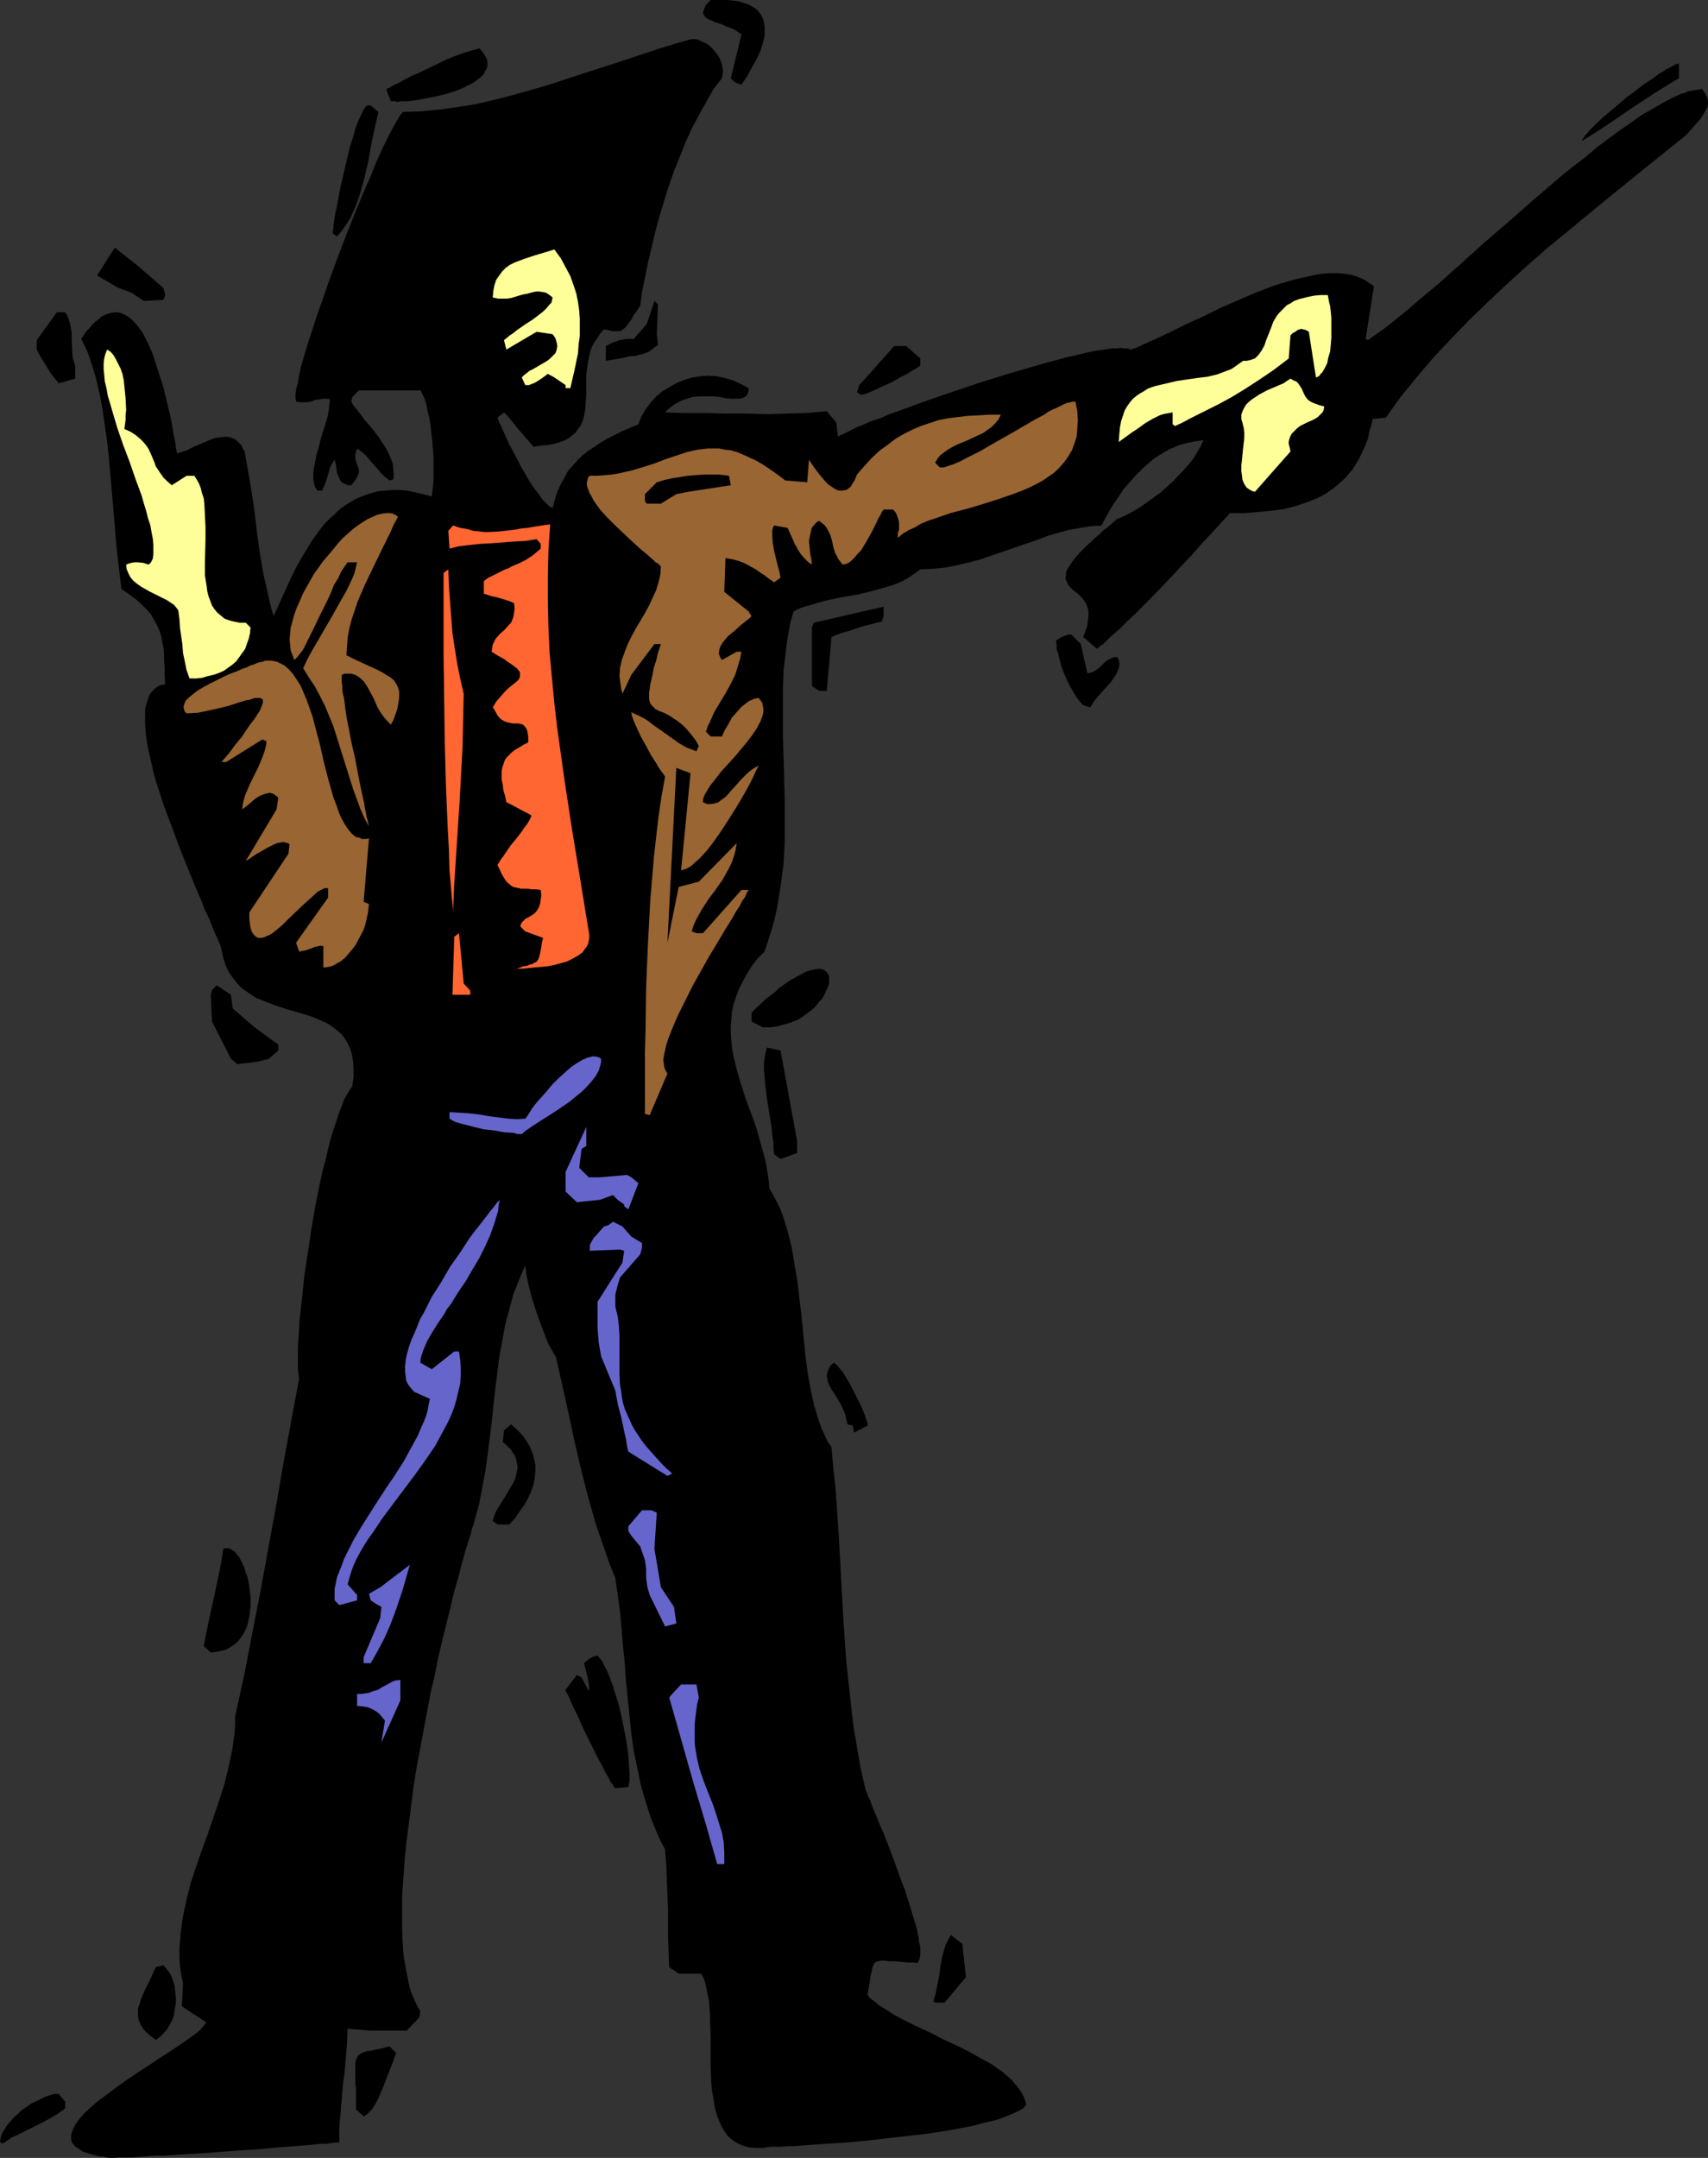 <?xml version="1.0" encoding="UTF-8" standalone="no"?>
<svg
   version="1.0"
   width="123.312mm"
   height="155.711mm"
   id="svg44"
   sodipodi:docname="Teacher - Male 07.wmf"
   xmlns:inkscape="http://www.inkscape.org/namespaces/inkscape"
   xmlns:sodipodi="http://sodipodi.sourceforge.net/DTD/sodipodi-0.dtd"
   xmlns="http://www.w3.org/2000/svg"
   xmlns:svg="http://www.w3.org/2000/svg">
  <rect width="100%" height="100%" fill="#333333" stroke="none"/>
  <sodipodi:namedview
     id="namedview44"
     pagecolor="#ffffff"
     bordercolor="#000000"
     borderopacity="0.25"
     inkscape:showpageshadow="2"
     inkscape:pageopacity="0.0"
     inkscape:pagecheckerboard="0"
     inkscape:deskcolor="#d1d1d1"
     inkscape:document-units="mm" />
  <defs
     id="defs1">
    <pattern
       id="WMFhbasepattern"
       patternUnits="userSpaceOnUse"
       width="6"
       height="6"
       x="0"
       y="0" />
  </defs>
  <path
     style="fill:#000000;fill-opacity:1;fill-rule:evenodd;stroke:none"
     d="m 29.735,588.515 -1.454,-0.323 -1.454,-0.162 -1.293,-0.323 -1.131,-0.323 -0.97,-0.323 -0.97,-0.323 -0.646,-0.485 -0.646,-0.485 -0.646,-0.323 -0.323,-0.485 -0.485,-0.485 -0.162,-0.485 -0.162,-0.646 v -0.485 -0.646 l 0.162,-0.485 0.485,-1.293 0.808,-1.454 0.97,-1.293 1.293,-1.454 1.616,-1.454 1.616,-1.454 1.939,-1.454 1.939,-1.454 4.202,-3.07 4.363,-2.909 2.262,-1.454 2.101,-1.454 2.101,-1.293 1.939,-1.293 1.939,-1.293 1.616,-1.131 1.616,-1.131 1.293,-0.97 1.131,-0.97 0.646,-0.808 0.323,-0.323 0.162,-0.323 0.162,-0.162 0.162,-0.323 -3.232,-2.101 -3.394,-2.262 0.323,-6.302 -0.485,-2.262 -0.323,-2.262 -0.162,-2.262 v -2.424 l 0.162,-2.262 0.162,-2.262 0.323,-2.262 0.323,-2.262 0.97,-4.525 1.131,-4.525 1.454,-4.363 1.616,-4.686 1.616,-4.363 3.07,-9.049 1.454,-4.525 1.131,-4.686 0.97,-4.525 0.323,-2.262 0.323,-2.262 0.162,-2.424 v -2.262 l 2.586,-11.796 2.262,-11.796 2.262,-11.635 2.101,-11.473 2.101,-11.473 1.939,-11.311 4.202,-22.623 -0.162,-1.293 -0.162,-1.454 v -1.778 -1.939 -2.262 l 0.162,-2.262 0.162,-2.585 0.162,-2.747 0.323,-2.747 0.323,-2.909 0.323,-3.232 0.323,-3.07 0.97,-6.302 0.97,-6.464 1.131,-6.625 1.293,-6.302 0.646,-2.909 0.808,-2.909 0.646,-2.909 0.646,-2.585 0.808,-2.585 0.808,-2.424 0.646,-2.101 0.808,-1.939 0.646,-1.778 0.808,-1.454 0.808,-1.293 0.646,-0.97 0.162,-1.293 0.162,-1.293 v -2.262 l -0.162,-2.101 -0.323,-1.778 -0.485,-1.616 -0.808,-1.616 -0.808,-1.293 -0.97,-1.131 -1.131,-0.97 -1.293,-0.97 -1.293,-0.808 -1.454,-0.646 -1.454,-0.646 -1.616,-0.646 -3.232,-0.97 -3.394,-0.97 -3.394,-1.131 -3.232,-1.293 -1.616,-0.646 -1.454,-0.97 -1.454,-0.97 -1.293,-0.97 -1.131,-1.293 -1.131,-1.454 -0.97,-1.454 -0.808,-1.778 -0.646,-1.939 -0.485,-2.262 -0.323,-1.293 -0.646,-1.454 -0.808,-1.778 -0.808,-1.939 -0.808,-2.101 -1.131,-2.262 -0.97,-2.585 -1.131,-2.585 -1.131,-2.747 -1.131,-2.747 -2.424,-5.979 -2.262,-6.14 -2.262,-5.979 -0.97,-3.07 -0.97,-2.909 -0.808,-2.909 -0.646,-2.909 -0.646,-2.747 -0.485,-2.585 -0.323,-2.585 -0.162,-2.262 v -2.101 -2.101 l 0.485,-1.616 0.485,-1.616 0.323,-0.646 0.485,-0.646 0.485,-0.485 0.485,-0.485 0.646,-0.485 0.485,-0.323 0.808,-0.162 0.808,-0.162 -0.162,-2.262 v -2.262 l -0.162,-1.939 v -1.778 l -0.162,-1.778 -0.323,-1.616 -0.323,-1.616 -0.485,-1.454 -0.646,-1.454 -0.808,-1.454 -0.808,-1.454 -1.131,-1.293 -1.454,-1.454 -1.454,-1.293 -1.939,-1.454 -2.101,-1.454 -0.485,-4.04 -0.485,-4.201 -0.485,-4.201 -0.323,-4.525 -0.808,-9.211 -0.808,-9.372 -0.485,-4.525 -0.646,-4.525 -0.646,-4.525 -0.808,-4.201 -0.97,-4.201 -1.131,-3.717 -0.646,-1.939 -0.646,-1.778 -0.808,-1.616 -0.808,-1.616 0.808,-1.131 0.646,-0.97 0.808,-0.808 0.646,-0.808 0.808,-0.808 0.646,-0.485 1.293,-1.131 1.454,-0.646 1.131,-0.323 1.293,-0.162 1.131,0.162 1.131,0.485 1.131,0.646 0.97,0.808 0.97,0.97 0.97,1.293 0.97,1.293 0.808,1.616 0.808,1.616 0.808,1.778 0.646,1.778 1.293,4.04 1.293,4.04 0.97,4.04 0.97,4.04 0.323,1.778 0.323,1.939 0.323,1.616 0.323,1.616 0.162,1.454 0.323,1.454 0.808,-0.162 0.808,-0.323 1.131,-0.323 1.131,-0.646 2.586,-1.131 2.747,-1.131 1.293,-0.485 1.454,-0.162 1.293,-0.162 1.131,0.162 1.293,0.485 0.485,0.323 0.485,0.485 0.485,0.485 0.485,0.485 0.323,0.808 0.485,0.808 0.97,5.494 0.97,5.656 0.808,5.494 0.646,5.656 0.808,5.656 0.97,5.656 1.293,5.656 0.646,2.909 0.808,2.747 3.232,-7.11 1.616,-3.555 1.778,-3.555 1.939,-3.232 1.939,-3.232 2.262,-3.07 1.131,-1.454 1.293,-1.293 1.293,-1.131 1.293,-1.293 1.293,-0.97 1.454,-0.97 1.616,-0.97 1.454,-0.646 1.616,-0.646 1.616,-0.485 1.778,-0.485 1.939,-0.162 1.778,-0.162 h 2.101 l 1.939,0.162 2.262,0.485 2.101,0.485 2.424,0.646 0.162,-1.293 0.162,-1.454 0.162,-1.778 v -1.778 -2.101 -2.101 l -0.323,-4.363 -0.485,-4.363 -0.323,-2.101 -0.485,-1.939 -0.323,-1.778 -0.485,-1.616 -0.646,-1.293 -0.485,-0.97 H 97.931 l -1.778,1.778 -0.323,1.293 0.808,1.293 0.97,1.131 1.939,2.585 2.101,2.424 1.939,2.585 1.778,2.747 0.646,1.293 0.646,1.454 0.485,1.293 0.162,1.454 0.162,1.454 -0.162,1.454 -0.97,0.323 -1.293,-0.97 -1.131,-1.131 -2.101,-2.424 -1.131,-1.293 -0.97,-1.131 -1.131,-0.97 -1.131,-0.808 -0.323,0.97 -0.162,0.646 v 0.808 0.485 l 0.323,0.97 0.323,0.97 0.323,0.808 v 0.485 0.485 l -0.323,0.808 -0.323,0.646 -0.646,0.97 -0.808,0.97 h -0.808 l -0.485,-0.162 -0.646,-0.323 -0.323,-0.162 -0.485,-0.323 -0.323,-0.485 -0.323,-0.808 -0.485,-1.131 -0.323,-2.424 -0.323,-1.131 -0.646,0.97 -0.485,0.808 -0.646,2.262 -0.646,2.101 -0.485,1.131 -0.485,1.131 h -1.293 l -0.646,-0.97 -0.323,-1.131 -0.162,-1.131 v -1.454 l 0.162,-1.454 0.323,-1.616 0.323,-1.778 0.485,-1.616 0.97,-3.717 1.131,-3.555 0.485,-1.616 0.323,-1.778 0.162,-1.616 0.162,-1.454 -0.485,-0.162 h -0.485 -0.97 l -0.97,0.162 -1.131,0.162 -1.293,0.485 -1.131,0.162 h -1.293 l -1.454,-0.162 v -0.323 l -0.162,-0.485 v -1.131 l 0.162,-1.454 0.485,-1.778 0.323,-1.939 0.485,-2.262 0.646,-2.262 0.808,-2.747 0.808,-2.585 0.97,-2.909 0.97,-3.07 1.131,-3.232 2.262,-6.464 2.424,-6.625 2.586,-6.787 2.586,-6.464 1.293,-3.07 1.293,-3.07 1.293,-2.909 1.131,-2.909 1.131,-2.585 1.131,-2.424 1.131,-2.262 0.97,-1.939 0.97,-1.778 0.808,-1.454 0.808,-1.293 0.323,-0.323 0.323,-0.485 4.848,-0.162 5.01,-0.485 4.848,-0.646 5.01,-0.808 5.01,-1.131 5.01,-1.293 5.171,-1.454 5.01,-1.454 9.858,-3.232 10.019,-3.232 4.848,-1.616 4.848,-1.616 4.686,-1.454 4.686,-1.293 h 0.97 l 0.808,0.162 0.97,0.485 0.808,0.323 0.808,0.485 0.808,0.646 0.646,0.646 0.646,0.808 0.646,0.808 0.485,0.808 0.323,0.808 0.323,0.97 0.162,0.97 0.162,0.808 -0.162,0.97 -0.162,0.97 -2.262,2.909 -1.939,3.393 -1.939,3.555 -1.939,3.555 -1.778,3.878 -1.616,4.04 -1.616,4.04 -1.454,4.201 -1.293,4.04 -1.293,4.363 -1.131,4.201 -0.97,4.201 -0.97,4.04 -0.808,4.04 -0.808,3.878 -0.485,3.717 -0.646,0.97 -0.646,0.97 -0.646,0.808 -0.323,0.808 -0.97,1.293 -0.808,1.131 -0.485,0.323 -0.485,0.323 -0.485,0.323 h -0.646 -0.808 -0.808 l -0.97,-0.323 -1.131,-0.162 -0.97,0.97 -0.808,1.293 -0.808,1.131 -0.646,1.131 -0.485,1.293 -0.323,1.293 -0.485,2.585 -0.323,2.585 v 5.171 l -0.162,2.424 -0.162,2.262 -0.485,2.262 -0.323,0.97 -0.485,0.97 -0.646,0.808 -0.646,0.97 -0.808,0.646 -0.97,0.808 -1.131,0.646 -1.293,0.485 -1.616,0.485 -1.616,0.323 -1.939,0.162 -2.101,0.323 -1.131,-1.293 -1.131,-1.293 -2.101,-2.424 -1.778,-2.262 -0.97,-1.131 -0.97,-0.97 -1.778,1.454 0.162,0.323 0.162,0.646 0.646,1.293 0.646,1.454 0.808,1.778 0.808,1.778 1.131,2.101 2.101,4.04 2.262,3.878 1.131,1.778 1.293,1.616 0.97,1.454 1.131,1.131 0.485,0.485 0.485,0.485 0.485,0.162 0.323,0.323 0.646,-2.424 0.646,-2.101 0.97,-2.101 0.97,-1.778 0.97,-1.778 1.293,-1.454 1.293,-1.454 1.454,-1.454 1.454,-1.131 1.778,-1.131 1.616,-1.131 1.939,-1.131 1.939,-0.97 1.939,-0.97 2.262,-0.97 2.262,-0.97 0.808,-2.101 1.131,-1.939 1.454,-1.939 1.454,-1.616 1.778,-1.454 1.939,-1.131 1.939,-1.131 2.101,-0.808 2.101,-0.646 2.262,-0.323 2.101,-0.162 2.262,0.162 2.262,0.485 2.262,0.646 2.101,0.97 2.101,1.131 v 0.646 l -0.162,0.646 -0.162,0.485 -0.323,0.323 -0.323,0.323 -0.323,0.162 -0.97,0.323 h -1.131 -1.454 l -1.454,-0.162 -1.616,-0.323 -1.778,-0.162 h -1.778 -1.939 l -1.939,0.162 -1.939,0.646 -0.97,0.323 -0.97,0.485 -0.808,0.485 -0.97,0.646 -0.97,0.808 -0.808,0.808 5.333,0.162 h 5.656 l 5.494,0.162 h 5.656 l 5.656,0.162 5.494,-0.162 5.494,-0.162 5.333,-0.485 2.586,3.07 0.485,3.878 0.323,-0.162 0.485,-0.323 0.485,-0.162 0.646,-0.323 1.293,-0.646 1.616,-0.808 1.939,-0.808 2.262,-0.97 2.424,-0.808 2.586,-1.131 2.747,-0.97 3.07,-1.131 3.07,-1.131 3.232,-1.131 6.626,-2.262 6.787,-2.262 6.787,-2.101 6.626,-1.939 3.394,-0.97 3.07,-0.808 2.909,-0.808 2.909,-0.646 2.586,-0.646 2.424,-0.485 2.262,-0.323 2.101,-0.323 h 1.778 l 0.646,-0.162 0.808,0.162 h 0.485 0.646 l 0.485,0.162 0.323,0.162 1.616,-0.485 1.616,-0.808 1.778,-0.808 1.939,-0.808 1.939,-0.97 2.101,-0.97 4.202,-2.101 4.686,-2.101 4.525,-2.262 4.848,-2.101 4.848,-2.101 4.686,-1.778 2.424,-0.808 2.262,-0.646 2.424,-0.646 2.262,-0.485 2.101,-0.485 2.101,-0.323 2.101,-0.162 h 1.939 l 1.939,0.162 1.939,0.323 1.616,0.485 1.616,0.646 1.454,0.97 1.454,0.97 -2.262,14.382 0.646,0.323 1.778,-1.293 2.101,-1.454 2.101,-1.616 2.424,-1.939 2.586,-2.101 2.586,-2.262 2.909,-2.424 2.909,-2.424 3.07,-2.747 3.07,-2.747 3.232,-2.909 3.232,-2.909 6.787,-5.817 6.787,-5.979 6.787,-5.817 3.394,-2.747 3.394,-2.585 3.232,-2.747 3.232,-2.424 3.07,-2.262 3.07,-2.101 2.909,-2.101 2.909,-1.616 2.747,-1.616 2.424,-1.293 2.424,-1.131 1.131,-0.323 1.131,-0.485 0.97,-0.162 0.97,-0.162 0.97,-0.162 0.808,-0.162 0.646,0.97 0.485,0.808 0.323,0.808 0.162,0.808 v 0.808 l -0.162,0.808 -0.485,0.808 -0.323,0.646 -0.97,1.616 -1.293,1.454 -2.747,3.07 -10.827,8.726 -10.989,8.888 -10.989,9.049 -5.494,4.525 -5.333,4.686 -5.333,4.848 -5.171,4.848 -5.171,5.009 -4.848,5.009 -4.848,5.171 -4.525,5.333 -4.363,5.333 -4.04,5.656 -3.555,0.323 -0.485,1.939 -0.485,1.616 -0.323,1.778 -0.646,1.616 -0.646,1.454 -1.293,2.747 -0.808,1.293 -0.808,1.293 -0.808,0.97 -0.97,1.131 -0.97,0.97 -2.262,1.939 -2.262,1.616 -2.424,1.293 -2.909,1.131 -2.909,0.97 -3.07,0.808 -3.555,0.485 -3.555,0.323 -3.717,0.323 h -4.04 l -1.778,1.939 -1.939,2.101 -2.101,2.262 -2.262,2.424 -2.262,2.585 -2.424,2.585 -5.171,5.494 -5.01,5.171 -2.586,2.585 -2.424,2.262 -2.262,2.262 -2.262,1.939 -1.939,1.939 -1.131,0.808 -0.808,0.646 -3.717,-3.232 0.646,-1.616 0.485,-1.454 0.162,-1.454 0.162,-1.131 v -1.131 l -0.162,-0.97 -0.323,-0.808 -0.323,-0.808 -0.485,-0.646 -0.485,-0.646 -1.131,-1.131 -1.293,-0.97 -0.97,-0.97 -0.485,-0.646 -0.162,-0.485 -0.323,-0.646 -0.162,-0.485 0.162,-0.808 v -0.646 l 0.323,-0.97 0.646,-0.97 0.646,-0.97 0.97,-1.293 1.131,-1.293 1.454,-1.454 0.808,-0.808 0.97,-0.808 0.97,-0.97 1.131,-0.97 0.97,-0.97 1.293,-0.97 1.293,-1.131 1.293,-1.131 1.616,-0.646 1.616,-0.808 1.778,-0.97 1.778,-1.131 1.616,-1.131 1.778,-1.293 1.778,-1.293 1.616,-1.454 1.616,-1.454 3.07,-3.232 1.293,-1.454 1.293,-1.616 0.97,-1.616 0.97,-1.616 0.808,-1.778 -2.424,0.323 -2.262,0.485 -2.262,0.646 -2.262,0.97 -1.939,1.131 -2.101,1.293 -1.778,1.454 -1.778,1.616 -1.778,1.778 -3.232,3.717 -1.293,1.939 -1.454,2.101 -1.131,1.939 -1.131,1.939 -0.97,1.939 -2.909,0.162 -2.909,0.485 -2.909,0.485 -2.909,0.808 -2.909,0.808 -2.909,1.131 -6.141,2.101 -6.141,2.101 -3.232,1.131 -3.07,0.808 -3.394,0.808 -3.232,0.646 -3.394,0.323 -3.394,0.162 -1.778,1.293 -1.939,1.293 -1.939,0.97 -2.101,0.808 -2.262,0.646 -2.262,0.646 -4.525,1.131 -4.686,0.808 -4.525,0.97 -2.262,0.646 -2.262,0.646 -2.101,0.646 -1.939,0.97 -0.808,2.747 -0.485,2.585 -0.485,2.747 -0.323,2.747 -0.646,5.494 -0.162,5.817 v 5.656 5.817 l 0.162,5.817 0.162,5.817 0.162,5.979 v 5.979 5.817 l -0.323,5.979 -0.808,5.979 -0.485,3.07 -0.485,2.909 -0.646,2.909 -0.808,2.909 -0.97,3.07 -0.97,2.909 -1.939,1.939 -1.616,2.101 -1.293,2.101 -1.131,2.101 -0.97,1.939 -0.808,2.101 -0.646,1.939 -0.485,2.101 -0.162,1.939 -0.162,1.939 v 2.101 l 0.162,1.939 0.162,1.939 0.323,1.939 0.97,4.04 1.131,3.878 1.293,4.04 1.454,3.878 1.454,4.04 1.131,4.04 1.131,4.04 0.485,2.101 0.323,2.101 0.323,2.101 0.162,2.101 0.97,1.778 0.97,1.778 0.97,1.939 0.808,2.101 0.646,2.101 0.646,2.101 1.131,4.525 0.808,4.848 0.808,4.848 1.131,9.857 0.485,5.009 0.485,4.848 0.646,4.848 0.808,4.525 0.485,2.262 0.485,2.101 0.646,2.101 0.646,2.101 0.646,1.778 0.808,1.778 0.808,1.778 1.131,1.616 0.485,5.656 0.646,5.817 0.808,11.796 1.293,23.592 0.808,11.635 0.646,5.979 0.646,5.817 0.646,5.817 0.97,5.656 0.97,5.656 1.293,5.656 0.162,0.646 0.323,0.646 0.323,0.97 0.485,0.97 0.485,1.293 0.485,1.293 0.646,1.454 0.646,1.616 0.646,1.616 0.808,1.778 1.454,3.717 1.454,3.878 1.454,4.04 1.454,3.878 1.293,4.04 1.131,3.717 0.485,1.616 0.485,1.778 0.323,1.616 0.162,1.454 0.323,1.131 v 1.293 0.97 l -0.162,0.97 -0.323,0.808 -0.323,0.485 -1.293,-0.162 h -1.131 l -2.101,-0.162 -1.778,-0.162 h -1.454 l -1.131,-0.162 h -0.97 l -0.808,0.162 -0.646,0.162 -0.323,0.323 -0.323,0.485 -0.323,0.808 -0.162,0.97 -0.323,1.131 -0.162,1.454 -0.323,1.778 -0.162,0.97 -0.162,1.131 0.808,0.97 1.131,0.808 1.131,0.97 1.293,0.808 1.293,0.808 1.454,0.97 3.07,1.616 3.232,1.616 3.555,1.616 3.394,1.778 3.555,1.616 3.555,1.778 3.232,1.778 3.232,1.778 1.293,0.97 1.454,0.97 1.293,1.131 1.131,0.97 0.97,1.131 0.97,1.131 0.808,1.131 0.646,1.131 0.485,1.293 0.323,1.131 -0.646,0.808 -0.97,0.646 -1.293,0.646 -1.454,0.646 -1.616,0.646 -1.778,0.646 -1.939,0.485 -2.101,0.485 -2.262,0.646 -2.424,0.485 -2.586,0.485 -2.586,0.485 -5.333,0.808 -5.656,0.646 -5.656,0.646 -5.656,0.646 -5.333,0.485 -2.586,0.162 -2.586,0.162 -2.424,0.162 -2.262,0.162 -2.262,0.162 -1.939,0.162 h -1.939 l -1.616,0.162 h -1.616 -1.293 l -2.101,0.323 h -2.101 l -1.778,-0.162 -1.616,-0.485 -1.454,-0.646 -1.293,-0.808 -1.131,-0.97 -0.97,-1.293 -0.808,-1.293 -0.646,-1.454 -0.646,-1.616 -0.485,-1.616 -0.323,-1.778 -0.323,-1.939 -0.323,-1.778 -0.162,-2.101 -0.162,-4.201 v -4.201 -4.04 l -0.162,-4.201 v -1.939 l -0.162,-1.778 -0.162,-1.939 -0.323,-1.616 -0.323,-1.616 -0.323,-1.454 -0.485,-1.454 -0.646,-1.131 h -6.141 l -2.586,-1.778 -0.323,-8.08 v -7.918 l -0.323,-8.08 -0.162,-4.04 -0.323,-4.04 -1.131,-2.101 -0.97,-2.101 -1.778,-4.363 -1.454,-4.525 -1.293,-4.525 -0.97,-4.686 -0.97,-4.686 -0.646,-4.686 -0.485,-4.686 -0.97,-9.534 -0.323,-4.848 -0.485,-4.686 -0.808,-9.372 -0.646,-4.686 -0.646,-4.525 -1.454,-3.555 -1.293,-3.717 -1.293,-3.717 -1.293,-3.717 -2.101,-7.433 -1.939,-7.595 -1.778,-7.595 -1.616,-7.595 -3.394,-15.19 -0.646,-1.131 -0.646,-1.131 -0.808,-1.454 -0.646,-1.616 -1.293,-3.393 -1.293,-3.555 -1.131,-3.555 -0.97,-3.555 -0.323,-1.616 -0.323,-1.454 -0.162,-1.454 -0.162,-1.131 -0.808,1.778 -0.808,1.939 -1.616,4.04 -1.131,4.201 -1.131,4.201 -0.808,4.525 -0.808,4.363 -1.131,9.049 -0.485,4.525 -0.485,4.525 -1.131,9.049 -0.646,4.363 -0.808,4.363 -0.808,4.201 -1.131,4.04 -0.323,1.293 -0.485,1.293 -0.323,1.454 -0.485,1.454 -0.97,3.07 -0.97,3.555 -0.97,3.717 -1.131,3.878 -0.97,4.201 -1.131,4.525 -1.131,4.525 -1.131,4.848 -0.97,4.848 -1.131,4.848 -1.939,10.342 -1.939,10.342 -0.808,5.171 -0.646,5.171 -0.646,5.009 -0.646,5.009 -0.485,5.009 -0.323,4.686 -0.323,4.686 v 4.525 4.201 l 0.162,4.04 0.323,3.878 0.323,1.778 0.323,1.778 0.323,1.616 0.323,1.616 0.323,1.454 0.485,1.454 0.646,1.454 0.485,1.131 0.646,1.293 0.646,0.97 -0.323,1.778 -3.394,3.555 h -9.858 l -6.302,-0.485 -0.162,4.04 -0.323,3.878 -0.323,3.878 -0.485,3.717 -0.646,7.756 -0.323,3.717 v 3.878 l -0.162,0.162 h -0.485 -0.646 l -0.97,0.162 -1.131,0.162 h -1.293 l -1.616,0.162 -1.778,0.162 -1.778,0.162 -2.101,0.162 -2.262,0.162 -2.262,0.162 -5.01,0.485 -5.171,0.323 -10.666,0.808 -5.333,0.323 -5.01,0.323 h -2.424 l -2.262,0.162 -2.101,0.162 -2.101,0.162 h -1.778 -1.778 l -1.454,0.162 z"
     id="path1" />
  <path
     style="fill:#000000;fill-opacity:1;fill-rule:evenodd;stroke:none"
     d="M 0.646,584.637 0,584.152 l 0.162,-0.97 0.323,-1.131 0.646,-1.131 0.646,-1.131 0.97,-1.131 0.97,-1.131 1.131,-0.97 1.131,-1.131 1.293,-0.808 1.293,-0.97 1.454,-0.646 1.293,-0.646 1.293,-0.646 1.131,-0.323 1.131,-0.323 h 1.131 l 1.778,2.101 v 1.778 l -0.485,0.485 -0.808,0.485 -0.808,0.646 -1.131,0.646 -2.262,1.293 -2.586,1.293 -2.586,1.293 -2.586,1.293 -1.131,0.485 -0.97,0.646 -0.97,0.646 z"
     id="path2" />
  <path
     style="fill:#000000;fill-opacity:1;fill-rule:evenodd;stroke:none"
     d="m 99.223,577.203 -2.101,-1.939 v -3.07 -1.454 -1.293 l -0.162,-1.131 v -0.97 -0.97 -2.424 -1.293 l 0.162,-0.808 0.323,-0.808 0.323,-0.485 0.646,-0.485 0.646,-0.323 0.97,-0.323 1.293,-0.162 1.293,-0.323 1.778,-0.323 0.97,-0.323 0.97,-0.162 1.778,1.778 -0.485,1.131 -0.323,1.131 -0.97,2.424 -1.939,5.009 -1.131,2.585 -0.485,0.97 -0.646,1.131 -0.646,0.97 -0.808,0.808 -0.646,0.646 z"
     id="path3" />
  <path
     style="fill:#000000;fill-opacity:1;fill-rule:evenodd;stroke:none"
     d="m 42.501,556.358 -1.454,-1.131 -1.293,-1.131 -0.808,-0.97 -0.646,-1.131 -0.485,-1.131 -0.162,-0.97 v -1.131 -1.131 l 0.485,-1.131 0.323,-1.293 0.485,-1.131 0.646,-1.454 0.646,-1.293 0.808,-1.616 0.646,-1.454 0.808,-1.778 2.101,-0.485 0.808,0.97 0.808,0.97 0.646,1.293 0.485,1.293 0.323,1.293 0.162,1.454 0.162,1.616 v 1.454 l -0.323,1.616 -0.162,1.454 -0.485,1.454 -0.646,1.293 -0.808,1.293 -0.97,1.131 -0.97,0.97 z"
     id="path4" />
  <path
     style="fill:#000000;fill-opacity:1;fill-rule:evenodd;stroke:none"
     d="m 255.169,546.178 -0.485,-0.323 0.646,-2.262 0.485,-2.424 0.485,-2.424 0.323,-2.585 0.485,-2.585 0.646,-2.262 0.323,-0.97 0.485,-0.97 0.485,-0.97 0.485,-0.646 3.07,2.424 0.97,9.049 -5.818,6.948 z"
     id="path5" />
  <path
     style="fill:#6565cc;fill-opacity:1;fill-rule:evenodd;stroke:none"
     d="m 197.639,508.366 h -1.939 l -3.232,-11.311 -3.394,-11.311 -3.232,-11.473 -3.232,-11.311 0.808,-0.97 2.424,-2.585 h 4.202 l 0.646,3.555 -0.485,1.939 -0.485,3.717 -0.162,1.778 v 1.616 1.616 1.616 l 0.162,1.454 0.485,2.909 0.646,2.747 0.808,2.424 0.97,2.585 1.939,4.848 0.808,2.424 0.808,2.585 0.808,2.585 0.485,2.585 0.162,2.909 v 1.454 z"
     id="path6" />
  <path
     style="fill:#000000;fill-opacity:1;fill-rule:evenodd;stroke:none"
     d="m 167.904,487.682 -0.162,-0.162 -0.323,-0.323 -0.162,-0.485 -0.485,-0.485 -0.323,-0.485 -0.323,-0.808 -0.97,-1.616 -0.97,-1.939 -1.131,-2.101 -2.262,-4.525 -2.262,-4.686 -0.97,-2.262 -0.97,-1.939 -0.808,-1.778 -0.323,-0.808 -0.323,-0.646 -0.323,-0.646 -0.323,-0.485 -0.162,-0.485 v -0.162 l 3.07,-4.04 1.293,0.646 1.939,3.717 0.162,-0.97 -0.162,-1.131 -0.323,-1.778 -0.485,-1.939 -0.485,-1.778 0.808,-0.646 0.808,-0.646 0.97,-0.485 1.131,-0.323 0.323,0.485 0.485,0.485 0.485,0.646 0.323,0.808 0.97,1.778 0.808,1.939 0.808,2.262 0.808,2.585 0.808,2.585 0.646,2.747 1.131,5.656 0.485,2.747 0.323,2.585 0.162,2.424 0.162,2.262 v 2.101 l -0.162,0.97 -0.162,0.808 z"
     id="path7" />
  <path
     style="fill:#6565cc;fill-opacity:1;fill-rule:evenodd;stroke:none"
     d="m 104.072,475.239 0.97,-5.979 -0.808,-0.97 -0.646,-0.808 -0.808,-0.646 -0.808,-0.485 -0.97,-0.485 -0.97,-0.323 -1.131,-0.162 -1.454,-0.162 v -3.232 h 1.131 l 1.131,-0.162 0.97,-0.162 0.808,-0.323 1.616,-0.485 1.293,-0.808 1.293,-0.646 1.131,-0.646 1.131,-0.485 h 0.646 l 0.646,-0.162 v 5.656 z"
     id="path8" />
  <path
     style="fill:#6565cc;fill-opacity:1;fill-rule:evenodd;stroke:none"
     d="m 99.223,453.586 v -1.616 l 4.525,-10.665 0.323,-3.07 -1.454,-0.808 -1.454,-0.97 -0.485,-1.778 3.07,-1.778 8.08,-6.14 -1.939,6.787 -1.131,3.393 -1.131,3.232 -1.293,3.393 -1.454,3.232 -1.778,3.393 -1.939,3.393 z"
     id="path9" />
  <path
     style="fill:#000000;fill-opacity:1;fill-rule:evenodd;stroke:none"
     d="m 57.53,450.678 -1.939,-1.778 0.646,-3.232 0.646,-3.232 1.454,-6.625 1.454,-6.787 0.646,-3.393 0.485,-3.232 0.646,-0.162 h 0.646 l 0.646,0.162 0.646,0.485 0.646,0.323 0.485,0.808 0.646,0.646 0.485,0.97 0.485,0.97 0.485,1.131 0.323,1.131 0.485,1.293 0.485,2.585 0.323,2.747 v 2.747 l -0.162,1.293 -0.162,1.454 -0.323,1.293 -0.323,1.293 -0.485,1.131 -0.646,1.131 -0.646,0.97 -0.808,0.97 -0.97,0.808 -0.97,0.646 -1.131,0.646 -1.293,0.323 -1.454,0.323 z"
     id="path10" />
  <path
     style="fill:#6565cc;fill-opacity:1;fill-rule:evenodd;stroke:none"
     d="m 181.479,443.568 -4.202,-8.564 -0.323,-1.131 -0.323,-1.131 -0.323,-2.424 v -1.293 -1.131 l -0.162,-1.293 -0.162,-1.131 -1.293,-3.717 -2.424,-2.909 -0.808,-1.293 v -1.293 l 3.717,-4.363 h 2.586 l 1.454,0.646 -0.646,9.857 1.778,10.503 3.555,5.332 0.646,4.525 z"
     id="path11" />
  <path
     style="fill:#6565cc;fill-opacity:1;fill-rule:evenodd;stroke:none"
     d="m 92.598,437.75 -1.293,-1.293 v -1.616 -1.454 l 0.323,-1.616 0.323,-1.616 0.646,-1.616 0.646,-1.616 0.646,-1.778 0.808,-1.616 1.778,-3.555 2.101,-3.555 2.262,-3.555 2.262,-3.555 2.424,-3.717 2.424,-3.555 2.262,-3.555 1.939,-3.555 1.939,-3.555 0.646,-1.616 0.808,-1.778 0.646,-1.616 0.485,-1.616 0.323,-1.778 0.323,-1.454 -4.363,-1.939 -0.808,-0.97 -0.646,-0.808 -0.646,-1.131 -0.162,-1.293 -0.162,-1.293 v -1.454 l 0.162,-1.616 0.323,-1.616 0.485,-1.778 0.646,-1.939 0.808,-1.778 0.808,-1.939 0.808,-2.101 1.131,-1.939 2.101,-4.201 2.586,-4.04 2.424,-4.201 2.747,-3.878 2.424,-3.717 1.293,-1.778 1.293,-1.616 1.131,-1.454 1.131,-1.454 0.97,-1.293 0.97,-1.131 0.808,-1.131 0.808,-0.808 -0.323,1.454 -0.162,1.616 -0.485,1.616 -0.485,1.616 -1.131,3.232 -1.454,3.232 -1.616,3.232 -1.939,3.232 -1.778,3.07 -2.101,3.07 -1.778,2.909 -1.131,1.454 -0.808,1.454 -1.778,2.585 -1.616,2.585 -0.646,1.131 -0.646,1.131 -0.485,1.131 -0.485,1.131 -0.323,0.97 -0.323,0.97 -0.162,0.808 v 0.808 l 3.07,1.778 6.141,-4.848 h 1.293 l 0.323,2.262 0.162,2.101 v 2.262 l -0.162,2.101 -0.485,2.101 -0.485,2.101 -0.646,2.262 -0.808,2.101 -0.97,2.101 -1.131,2.101 -1.131,2.101 -1.131,2.101 -2.747,4.04 -2.909,4.04 -2.909,3.878 -2.909,3.878 -2.909,3.878 -2.586,3.878 -1.293,1.778 -1.131,1.778 -1.131,1.939 -0.97,1.778 -0.808,1.778 -0.646,1.778 -0.485,1.616 -0.485,1.778 2.586,2.909 v 1.454 z"
     id="path12" />
  <path
     style="fill:#000000;fill-opacity:1;fill-rule:evenodd;stroke:none"
     d="m 135.745,415.774 -1.293,-0.97 0.323,-1.131 0.485,-1.293 0.646,-1.131 0.808,-1.293 1.616,-2.585 0.808,-1.454 0.808,-1.293 0.646,-1.293 0.323,-1.454 0.323,-1.454 -0.162,-1.293 -0.323,-1.454 -0.323,-0.808 -0.485,-0.646 -0.485,-0.808 -0.646,-0.646 -0.808,-0.808 -0.808,-0.646 0.323,-3.232 1.939,-1.616 1.616,1.454 1.454,1.454 1.131,1.616 0.97,1.616 0.646,1.616 0.485,1.616 0.323,1.778 v 1.616 l -0.162,1.778 -0.323,1.778 -0.646,1.939 -0.808,1.778 -0.97,1.778 -1.293,1.778 -1.293,1.939 -1.616,1.778 z"
     id="path13" />
  <path
     style="fill:#6565cc;fill-opacity:1;fill-rule:evenodd;stroke:none"
     d="m 182.125,402.523 -10.666,-6.625 -0.323,-1.293 -0.323,-2.101 -0.485,-2.101 -0.808,-3.878 -0.485,-1.778 -0.485,-1.939 -0.646,-3.555 -3.878,-9.372 -0.323,-1.778 -0.323,-1.939 -0.323,-3.878 v -3.717 -3.555 l 6.787,-10.665 0.485,-3.232 -1.131,-0.323 -8.242,0.323 v -1.616 l 0.97,-1.778 2.909,-3.232 1.131,-0.323 1.293,-0.97 2.586,1.293 2.424,2.747 2.909,1.778 v 1.293 l -0.485,1.778 -5.494,6.302 -0.646,2.101 -0.646,2.585 v 3.232 l 0.646,2.747 0.323,2.585 0.162,2.747 v 2.585 2.585 2.747 2.747 l 0.162,2.747 0.323,1.778 0.162,1.454 0.323,1.616 0.485,1.616 0.646,1.454 0.646,1.454 0.646,1.454 0.808,1.454 0.97,1.454 0.97,1.454 1.131,1.454 1.293,1.454 1.293,1.454 1.454,1.616 1.454,1.454 1.616,1.454 z"
     id="path14" />
  <path
     style="fill:#000000;fill-opacity:1;fill-rule:evenodd;stroke:none"
     d="m 233.03,390.727 -0.323,-1.939 -1.454,-0.323 -0.323,-1.454 -0.323,-1.293 -0.485,-1.293 -0.646,-1.293 -0.646,-1.131 -0.646,-1.131 -1.293,-1.939 -0.485,-0.97 -0.485,-0.97 -0.162,-0.97 -0.162,-0.808 0.162,-0.808 0.323,-0.97 0.485,-0.97 0.97,-0.808 0.485,0.323 0.646,0.646 0.646,0.808 0.808,0.97 0.646,1.131 0.808,1.293 1.454,2.747 1.454,2.909 0.646,1.293 0.485,1.293 0.485,1.131 0.323,1.131 0.323,0.808 v 0.646 z"
     id="path15" />
  <path
     style="fill:#6565cc;fill-opacity:1;fill-rule:evenodd;stroke:none"
     d="m 170.328,329 v -0.485 l -1.778,-1.293 -1.293,-1.293 -3.555,1.293 -6.302,0.646 -3.07,-2.909 v -5.333 l 5.656,-12.281 v 5.171 l -1.293,0.808 -0.646,5.171 2.586,2.585 h 3.07 l 7.434,-0.646 1.131,0.646 1.939,1.616 -2.747,7.11 z"
     id="path16" />
  <path
     style="fill:#000000;fill-opacity:1;fill-rule:evenodd;stroke:none"
     d="m 212.991,316.072 -1.778,-1.293 -0.162,-1.616 v -1.616 l -0.323,-1.939 -0.162,-1.939 -0.323,-1.939 -0.323,-2.101 -0.646,-4.04 -0.485,-4.04 -0.162,-1.939 -0.162,-1.939 v -1.616 l 0.162,-1.616 0.323,-1.454 0.323,-1.293 3.717,0.808 4.525,24.723 v 3.232 z"
     id="path17" />
  <path
     style="fill:#6565cc;fill-opacity:1;fill-rule:evenodd;stroke:none"
     d="m 142.371,309.285 h -1.131 l -1.131,-0.323 -2.586,-0.162 -2.586,-0.485 -2.909,-0.323 -2.747,-0.646 -2.424,-0.646 -1.293,-0.323 -1.131,-0.323 -0.97,-0.485 -0.808,-0.485 v -1.778 l 2.747,0.162 2.586,0.162 2.747,0.323 2.747,0.485 2.586,0.323 2.586,0.323 2.424,0.162 2.262,-0.162 0.162,-0.162 0.323,-0.485 0.323,-0.485 0.323,-0.485 0.808,-1.293 1.131,-1.454 1.293,-1.454 1.454,-1.616 1.454,-1.778 1.616,-1.616 1.778,-1.616 1.616,-1.454 1.616,-1.131 1.616,-0.97 0.808,-0.323 0.646,-0.323 0.808,-0.162 0.646,-0.162 h 0.646 l 0.646,0.162 0.485,0.162 0.485,0.323 v 0.808 l -0.162,0.808 -0.485,1.616 -0.808,1.454 -1.131,1.454 -1.293,1.454 -1.454,1.454 -1.616,1.293 -1.778,1.454 -3.555,2.424 -3.555,2.262 -1.778,1.131 -1.454,0.97 -1.454,0.97 z"
     id="path18" />
  <path
     style="fill:#996532;fill-opacity:1;fill-rule:evenodd;stroke:none"
     d="m 175.984,303.791 v -10.988 -5.817 l 0.162,-5.817 0.162,-11.796 0.485,-11.796 0.646,-11.958 0.485,-5.817 0.485,-5.817 0.646,-5.817 0.646,-5.494 0.808,-5.494 0.97,-5.332 -0.485,-0.808 -0.646,-0.808 -0.646,-0.97 -0.646,-1.131 -1.454,-2.262 -1.293,-2.424 -1.454,-2.585 -1.131,-2.424 -0.485,-1.131 -0.485,-1.131 -0.323,-0.97 -0.162,-0.97 0.97,0.485 1.131,0.485 2.101,1.131 2.101,1.616 2.101,1.454 2.262,1.616 2.262,1.616 2.262,1.293 1.293,0.485 1.293,0.485 0.646,-1.454 -0.808,-1.454 -0.97,-1.293 -0.808,-0.97 -0.808,-0.97 -0.97,-0.97 -0.808,-0.646 -0.808,-0.646 -0.808,-0.485 -1.454,-0.97 -1.293,-0.646 -1.293,-0.485 -0.97,-0.485 -0.808,-0.808 -0.323,-0.323 -0.323,-0.485 -0.162,-0.485 -0.162,-0.646 v -0.808 -0.97 l 0.162,-0.97 0.162,-1.293 0.323,-1.293 0.323,-1.454 0.323,-1.778 0.646,-1.939 0.485,-2.101 0.808,-2.424 h -1.778 l -6.302,8.403 -2.424,5.171 -0.323,-1.293 -0.162,-1.131 -0.162,-1.131 -0.162,-1.293 0.162,-2.262 0.485,-2.101 0.808,-2.262 0.808,-2.101 1.131,-2.262 1.131,-2.101 2.424,-4.04 1.131,-2.101 0.97,-2.101 0.97,-2.101 0.646,-2.101 0.485,-2.101 0.162,-2.262 -0.323,-0.323 -0.485,-0.485 -0.646,-0.323 -0.646,-0.646 -1.454,-1.293 -1.778,-1.454 -1.778,-1.616 -1.939,-1.778 -3.878,-3.717 -1.778,-1.778 -1.778,-1.939 -1.293,-1.778 -0.646,-0.97 -0.485,-0.97 -0.485,-0.808 -0.323,-0.808 -0.323,-0.808 -0.162,-0.646 v -0.808 l 0.162,-0.646 0.162,-0.646 0.485,-0.485 h 2.101 l 2.101,-0.162 1.778,-0.162 1.939,-0.323 3.555,-0.808 3.232,-0.97 3.07,-0.97 2.909,-1.131 2.909,-0.97 2.909,-0.97 2.909,-0.646 1.454,-0.162 1.454,-0.162 h 1.454 1.454 l 1.616,0.323 1.616,0.162 1.616,0.485 1.616,0.646 1.778,0.808 1.778,0.808 1.939,1.131 1.939,1.293 2.101,1.454 2.101,1.616 5.979,0.485 0.485,-6.14 0.646,0.97 0.646,0.97 1.454,1.939 1.778,2.101 0.808,0.808 0.97,0.646 0.97,0.646 0.808,0.323 h 0.97 l 0.97,-0.162 0.485,-0.162 0.323,-0.323 0.485,-0.323 0.323,-0.485 0.323,-0.646 0.485,-0.646 0.323,-0.808 0.323,-0.808 2.101,-2.424 2.101,-2.262 2.101,-1.939 2.262,-1.616 2.101,-1.616 2.262,-1.293 2.262,-1.131 2.262,-0.97 2.424,-0.808 2.424,-0.808 2.586,-0.485 2.586,-0.323 2.747,-0.323 2.909,-0.162 2.909,-0.162 h 3.232 l -0.646,1.293 -0.97,1.131 -0.97,0.97 -1.131,0.808 -1.131,0.808 -1.454,0.646 -2.747,1.293 -2.747,1.131 -1.293,0.646 -1.131,0.646 -1.131,0.808 -1.131,0.808 -0.808,0.97 -0.646,1.131 1.293,1.293 h 0.808 l 0.808,-0.162 0.808,-0.323 1.131,-0.323 1.131,-0.485 1.131,-0.485 1.131,-0.646 1.293,-0.646 2.909,-1.454 2.747,-1.616 5.979,-3.393 3.07,-1.778 2.747,-1.616 2.747,-1.454 1.131,-0.808 1.293,-0.646 1.131,-0.485 0.97,-0.485 0.97,-0.485 0.808,-0.323 0.808,-0.162 0.646,-0.162 h 0.485 0.323 l 0.485,2.585 0.162,2.585 -0.162,2.262 -0.162,2.101 -0.646,1.939 -0.646,1.778 -0.97,1.616 -1.131,1.616 -1.293,1.454 -1.293,1.293 -1.616,1.131 -1.616,1.131 -1.778,0.97 -1.939,0.97 -1.939,0.808 -2.101,0.808 -4.202,1.454 -4.525,1.454 -4.363,1.293 -4.363,1.131 -4.202,1.454 -1.939,0.646 -1.939,0.808 -1.616,0.97 -1.778,0.808 -1.616,0.97 -1.293,1.131 v -1.293 l 0.323,-0.97 v -0.97 -0.97 l -0.162,-0.808 -0.323,-0.97 -0.323,-0.808 -0.808,-0.97 h -2.586 l -0.485,0.646 -0.323,0.808 -0.646,0.97 -0.485,1.131 -0.646,1.293 -0.646,1.293 -1.454,2.585 -1.454,2.424 -0.97,0.97 -0.808,0.97 -0.808,0.808 -0.808,0.646 -0.808,0.323 -0.808,0.162 -0.646,-0.808 -0.646,-0.808 -0.323,-0.808 -0.485,-0.808 -0.485,-1.616 -0.323,-1.616 -0.485,-1.616 -0.646,-1.293 -0.485,-0.808 -0.485,-0.646 -0.646,-0.485 -0.808,-0.646 -0.808,0.485 -0.485,0.646 -0.485,0.485 -0.323,0.646 -0.162,0.808 -0.162,0.808 -0.323,1.616 0.162,1.616 0.162,1.778 0.323,1.616 0.162,1.454 -1.131,-0.808 -0.97,-0.97 -0.97,-1.131 -0.808,-1.293 -0.808,-1.454 -0.646,-1.454 -1.293,-2.909 -3.717,-0.646 -0.323,0.646 -0.162,0.646 v 0.808 0.808 l 0.162,1.939 0.323,1.939 0.97,4.04 0.485,1.778 0.323,1.616 -1.778,1.293 -1.778,-1.293 -0.808,-0.646 -0.808,-0.485 -1.616,-1.131 -1.454,-0.808 -1.454,-0.808 -1.616,-0.646 -1.778,-0.485 -1.939,-0.323 -0.323,9.211 6.626,5.332 0.808,1.293 -0.646,0.646 -0.646,0.485 -1.616,1.293 -1.778,1.616 -1.778,1.454 -0.808,0.97 -0.646,0.808 -0.485,0.808 -0.323,0.808 -0.162,0.808 v 0.646 l 0.323,0.808 0.485,0.808 4.04,-2.262 h 1.293 l -0.323,1.778 -0.485,1.616 -0.485,1.616 -0.485,1.454 -1.293,2.585 -1.454,2.585 -1.454,2.424 -1.454,2.424 -1.131,2.585 -0.646,1.293 -0.485,1.454 1.293,1.293 h 3.07 l 0.808,-1.778 0.97,-1.616 0.97,-1.778 1.293,-1.454 1.293,-1.454 1.454,-1.131 0.646,-0.485 0.808,-0.323 0.808,-0.323 0.97,-0.162 0.485,0.646 0.485,0.646 0.162,0.808 0.162,0.808 v 0.808 l -0.162,0.97 -0.323,0.808 -0.323,0.97 -0.485,0.808 -0.485,0.97 -1.293,1.939 -1.616,2.101 -1.616,1.939 -1.778,2.101 -1.778,1.939 -1.778,1.939 -1.454,1.939 -1.454,1.778 -0.485,0.808 -0.485,0.808 -0.485,0.808 -0.323,0.808 -0.162,0.646 v 0.646 l 1.131,0.485 h 0.97 l 1.131,-0.162 0.97,-0.323 0.808,-0.646 0.97,-0.646 0.808,-0.808 0.808,-0.97 1.778,-1.939 0.808,-0.97 1.939,-1.939 0.97,-0.808 0.97,-0.646 1.131,-0.646 -0.323,0.646 -0.323,0.646 -0.323,0.646 -0.323,0.808 -0.485,0.97 -0.485,0.97 -1.131,2.101 -1.293,2.262 -1.454,2.424 -3.07,4.848 -1.616,2.424 -1.616,2.262 -1.616,2.101 -1.616,1.778 -0.808,0.808 -0.808,0.646 -0.646,0.646 -0.808,0.646 -0.646,0.323 -0.646,0.323 -0.646,0.162 -0.485,0.162 2.586,-26.501 -3.878,-1.454 -2.424,47.669 3.07,-15.19 5.494,-1.454 10.343,-10.503 -0.323,1.939 -0.485,1.778 -0.646,1.778 -0.808,1.616 -0.808,1.454 -0.808,1.454 -1.939,2.747 -1.939,2.585 -1.778,2.747 -0.808,1.454 -0.808,1.454 -0.646,1.454 -0.485,1.616 1.293,0.485 h 1.778 l 10.504,-11.796 h 1.939 l -0.485,0.808 -0.485,1.131 -0.808,1.131 -0.646,1.293 -0.97,1.454 -0.808,1.454 -0.97,1.616 -1.131,1.778 -2.101,3.555 -2.262,3.717 -4.525,8.08 -1.939,3.878 -1.939,3.878 -0.808,1.778 -0.808,1.939 -0.646,1.616 -0.646,1.616 -0.485,1.616 -0.323,1.454 -0.323,1.454 -0.162,1.131 0.162,1.131 0.162,0.97 0.323,0.808 0.485,0.808 -4.848,11.311 z"
     id="path19" />
  <path
     style="fill:#000000;fill-opacity:1;fill-rule:evenodd;stroke:none"
     d="m 64.802,290.218 -1.778,-1.454 -5.171,-10.18 -0.323,-7.272 0.323,-1.293 1.293,-1.293 3.878,2.585 0.485,3.717 5.979,5.171 6.464,4.686 v 1.616 l -2.586,2.262 -3.232,0.808 z"
     id="path20" />
  <path
     style="fill:#000000;fill-opacity:1;fill-rule:evenodd;stroke:none"
     d="m 208.143,280.199 -3.07,-1.616 v -2.424 l 1.293,-1.293 1.454,-1.293 1.131,-1.131 1.293,-0.97 1.293,-0.97 0.97,-0.97 1.131,-0.808 1.131,-0.808 0.97,-0.646 0.97,-0.485 0.808,-0.485 0.97,-0.485 1.454,-0.808 1.454,-0.485 1.131,-0.162 1.131,-0.162 0.808,0.162 0.646,0.323 0.485,0.485 0.485,0.646 0.162,0.646 v 0.808 0.97 l -0.323,0.97 -0.485,0.97 -0.485,1.131 -0.646,1.131 -0.97,0.97 -0.808,1.131 -1.131,0.97 -1.293,0.97 -1.293,0.97 -1.454,0.808 -1.616,0.646 -1.778,0.485 -1.778,0.485 -1.939,0.323 z"
     id="path21" />
  <path
     style="fill:#ff6632;fill-opacity:1;fill-rule:evenodd;stroke:none"
     d="m 123.464,271.311 0.485,-15.836 1.293,-0.97 1.293,13.735 1.778,1.939 v 1.131 z"
     id="path22" />
  <path
     style="fill:#ffffff;fill-opacity:1;fill-rule:evenodd;stroke:none"
     d="M 124.757,265.656 H 130.251 Z"
     id="path23" />
  <path
     style="fill:#ff6632;fill-opacity:1;fill-rule:evenodd;stroke:none"
     d="m 140.27,264.363 1.293,-0.323 1.131,-0.485 1.131,-0.162 0.808,-0.323 0.646,-0.162 0.485,-0.323 0.485,-0.162 0.323,-0.323 0.323,-0.485 0.162,-0.485 0.162,-0.485 0.162,-0.646 0.162,-0.808 0.162,-0.97 0.162,-1.131 0.323,-1.293 -4.848,-1.778 -1.293,-1.293 v -0.485 l 0.323,-0.646 0.323,-0.323 0.323,-0.323 0.485,-0.485 0.485,-0.162 1.293,-0.808 0.485,-0.323 0.485,-0.485 0.485,-0.646 0.323,-0.646 0.323,-0.97 0.162,-1.131 0.162,-1.131 -0.162,-1.454 -1.293,-0.162 h -1.131 l -1.131,-0.162 h -0.808 -0.97 l -0.646,-0.162 -0.808,-0.162 -0.646,-0.162 -0.646,-0.323 -0.485,-0.485 -0.646,-0.485 -0.485,-0.646 -0.485,-0.808 -0.485,-0.808 -0.485,-1.131 -0.646,-1.293 0.485,-0.808 0.485,-0.808 0.646,-0.808 0.646,-0.97 1.454,-2.101 1.616,-1.939 1.454,-1.939 0.646,-0.97 0.646,-0.808 0.485,-0.808 0.323,-0.646 0.323,-0.646 v -0.323 l -5.494,-2.909 -1.293,-0.646 -0.323,-1.616 -0.485,-1.616 -0.162,-1.454 -0.323,-1.454 v -1.131 -1.131 l 0.162,-0.97 0.323,-0.97 0.323,-0.97 0.485,-0.808 0.646,-0.646 0.808,-0.808 0.808,-0.646 1.131,-0.646 1.293,-0.808 1.293,-0.646 v -0.808 -0.808 l -0.162,-0.646 v -0.485 l -0.323,-0.97 -0.485,-0.646 -0.485,-0.485 -0.646,-0.162 -0.646,-0.162 h -0.808 -0.808 l -0.646,-0.162 -0.808,-0.162 -0.808,-0.323 -0.808,-0.485 -0.808,-0.808 -0.646,-1.131 -0.323,-0.646 -0.485,-0.646 0.97,-1.616 1.131,-1.293 1.131,-1.293 0.97,-0.97 0.97,-0.808 0.808,-0.646 0.808,-0.646 0.485,-0.646 0.162,-0.646 v -0.646 -0.323 l -0.162,-0.323 -0.323,-0.323 -0.323,-0.485 -0.485,-0.323 -0.646,-0.485 -0.646,-0.485 -0.808,-0.485 -0.808,-0.646 -1.131,-0.646 -1.131,-0.646 -1.293,-0.808 0.162,-0.97 0.162,-0.97 0.485,-0.97 0.323,-0.646 1.131,-1.293 1.293,-1.131 1.131,-1.293 0.646,-0.646 0.323,-0.808 0.323,-0.808 0.162,-1.131 0.162,-1.131 -0.162,-1.454 -1.131,-0.485 -0.97,-0.323 -2.101,-0.646 -2.101,-0.485 -0.97,-0.323 -0.97,-0.323 v -3.393 l 0.97,-0.808 0.97,-0.485 1.939,-0.97 1.939,-0.97 0.97,-0.323 0.808,-0.485 1.939,-0.808 1.939,-0.97 0.97,-0.646 0.97,-0.646 0.97,-0.808 1.131,-0.97 v -1.293 l -1.131,-1.293 -2.909,0.485 -3.07,0.162 -6.302,0.485 -3.07,0.162 -3.07,0.323 -2.747,0.323 -2.586,0.646 -0.323,-4.848 1.293,-1.454 1.939,0.646 1.939,0.323 1.616,0.485 1.616,0.162 1.454,0.162 h 1.454 l 2.747,-0.162 2.747,-0.323 1.454,-0.162 1.616,-0.323 1.778,-0.162 1.778,-0.323 2.101,-0.323 2.262,-0.323 -0.485,7.11 -0.162,6.948 v 6.948 l 0.162,7.11 0.323,6.948 0.646,6.948 0.646,6.787 0.808,6.948 0.97,6.948 0.97,6.948 2.101,13.735 2.262,13.735 2.262,13.897 0.162,0.97 v 0.808 l -0.162,0.808 -0.162,0.808 -0.323,0.646 -0.323,0.485 -0.485,0.646 -0.485,0.646 -1.131,0.808 -1.454,0.808 -1.616,0.808 -1.778,0.485 -1.778,0.485 -1.778,0.323 -3.555,0.323 -1.616,0.162 -1.616,0.162 h -1.293 z"
     id="path24" />
  <path
     style="fill:#ffffff;fill-opacity:1;fill-rule:evenodd;stroke:none"
     d="m 68.358,264.363 -0.323,-1.778 z"
     id="path25" />
  <path
     style="fill:#996532;fill-opacity:1;fill-rule:evenodd;stroke:none"
     d="m 88.235,263.878 v -5.817 l -0.808,-0.162 -0.646,0.162 -0.808,0.162 -0.808,0.323 -1.778,0.646 -0.97,0.162 -0.808,0.162 -0.808,-2.424 8.726,-12.281 v -2.585 h -0.485 -0.485 l -0.646,0.323 -0.646,0.323 -0.808,0.485 -0.646,0.646 -1.616,1.454 -1.778,1.616 -3.717,3.555 -1.778,1.778 -1.778,1.454 -0.808,0.646 -0.808,0.485 -0.808,0.323 -0.646,0.323 -0.808,0.162 h -0.646 l -0.485,-0.162 -0.485,-0.323 -0.485,-0.485 -0.485,-0.808 -0.323,-0.97 -0.162,-1.131 -0.162,-1.454 v -1.616 l 10.666,-15.998 0.323,-2.585 -0.485,-0.323 -0.646,-0.162 -0.646,-0.162 -0.808,0.162 -0.808,0.162 -0.808,0.323 -1.616,0.808 -3.394,1.939 -1.454,0.97 -0.646,0.485 -0.646,0.323 8.403,-14.058 0.485,-3.232 -0.646,-0.485 -0.646,-0.485 -0.485,-0.162 -0.646,-0.162 -0.646,0.162 -0.646,0.162 -1.293,0.485 -1.293,0.808 -1.131,0.97 -1.131,0.97 -1.293,0.97 0.162,-1.454 0.323,-1.293 0.323,-1.131 0.485,-1.131 0.97,-2.262 2.101,-4.201 0.97,-2.262 0.808,-2.262 0.323,-1.293 0.162,-1.293 -1.131,-0.485 -9.858,6.14 h -1.293 l 2.101,-2.424 1.778,-2.424 1.616,-1.939 1.293,-1.939 1.131,-1.616 1.131,-1.454 0.808,-1.293 0.646,-0.97 0.323,-0.808 0.323,-0.808 0.162,-0.646 v -0.485 l -0.162,-0.323 -0.323,-0.162 -0.323,-0.162 h -0.646 -0.646 l -0.646,0.162 -0.808,0.323 -1.131,0.162 -0.97,0.323 -1.131,0.323 -2.424,0.808 -2.586,0.646 -2.909,0.646 -3.07,0.646 -3.07,0.162 -0.485,-0.485 -0.162,-0.485 -0.162,-0.485 v -0.485 l 0.162,-0.485 0.162,-0.485 0.323,-0.646 0.485,-0.485 1.131,-0.97 1.454,-1.131 1.616,-0.97 1.778,-0.97 3.878,-1.939 1.778,-0.808 1.778,-0.646 1.778,-0.808 0.646,-0.162 0.646,-0.323 0.646,-0.323 0.646,-0.162 0.485,-0.162 0.323,-0.162 0.808,-0.323 0.97,-0.162 0.808,-0.323 h 0.808 0.808 l 0.808,0.162 0.808,0.162 0.646,0.323 1.293,0.646 1.293,1.131 1.131,1.293 0.97,1.454 1.131,1.778 0.808,1.939 0.808,1.939 0.808,2.262 0.808,2.262 0.646,2.585 1.293,4.848 1.131,5.009 1.293,5.009 0.646,2.262 0.646,2.262 0.808,2.101 0.646,1.939 0.808,1.778 0.808,1.454 0.97,1.454 0.97,1.131 0.97,0.808 0.485,0.162 0.646,0.162 0.646,0.323 h 0.485 0.646 l 0.808,-0.162 -1.454,17.29 1.454,0.646 -0.162,1.293 -0.162,1.293 -0.323,1.454 -0.323,1.454 -0.485,1.454 -0.646,1.293 -0.808,1.454 -0.646,1.293 -0.97,1.293 -0.97,1.131 -0.97,1.131 -1.131,0.97 -1.131,0.646 -1.131,0.646 -1.293,0.323 z"
     id="path26" />
  <path
     style="fill:#ff6632;fill-opacity:1;fill-rule:evenodd;stroke:none"
     d="m 123.625,248.527 -0.485,-5.656 -0.485,-5.494 -0.162,-5.656 -0.323,-5.817 -0.485,-11.635 -0.323,-11.796 -0.162,-11.796 -0.162,-11.796 V 167.408 156.259 l 1.293,-0.97 0.162,4.525 0.323,4.525 0.323,4.201 0.323,4.201 0.646,4.201 0.646,4.04 0.808,4.04 0.97,4.201 -0.162,7.433 -0.162,7.272 -0.808,14.866 -0.485,7.433 -0.485,7.433 -0.485,7.433 z"
     id="path27" />
  <path
     style="fill:#996532;fill-opacity:1;fill-rule:evenodd;stroke:none"
     d="m 100.678,225.42 -1.293,-2.424 -1.131,-2.585 -1.939,-5.333 -1.778,-5.656 -1.778,-5.656 -1.778,-5.656 -1.131,-2.747 -1.131,-2.747 -1.293,-2.585 -1.454,-2.747 -1.616,-2.424 -1.616,-2.585 0.646,-1.454 0.808,-1.616 0.97,-1.778 1.131,-1.939 2.262,-3.878 2.424,-4.201 2.262,-4.04 1.131,-1.939 0.97,-1.939 0.808,-1.778 0.646,-1.616 0.323,-1.454 0.323,-1.293 h -2.586 l -0.808,1.131 -0.97,1.454 -0.808,1.778 -1.131,1.778 -0.808,2.101 -0.97,2.101 -2.101,4.201 -1.939,4.04 -0.97,1.939 -0.808,1.616 -0.808,1.616 -0.97,1.293 -0.808,0.97 -0.323,0.323 -0.323,0.323 -0.485,-1.293 -0.485,-1.293 -0.162,-1.454 -0.162,-1.616 0.162,-1.616 0.162,-1.616 0.485,-1.778 0.485,-1.778 0.646,-1.778 0.808,-1.778 0.808,-1.939 0.97,-1.778 2.101,-3.717 2.424,-3.393 2.747,-3.232 1.293,-1.616 1.293,-1.454 1.454,-1.293 1.454,-1.293 1.293,-0.97 1.454,-0.97 1.293,-0.808 1.454,-0.646 1.131,-0.485 1.293,-0.323 1.293,-0.162 h 0.97 l 1.131,0.323 0.97,0.646 -0.485,0.97 -0.646,1.131 -0.97,2.262 -2.262,4.525 -2.262,4.686 -2.262,4.686 -2.101,4.848 -0.808,2.424 -0.808,2.424 -0.646,2.424 -0.485,2.585 -0.162,2.424 -0.162,2.424 2.262,1.131 2.101,0.97 1.778,0.808 1.778,0.808 1.616,0.808 1.293,0.808 1.131,0.646 0.97,0.808 0.646,0.97 0.485,0.97 0.323,1.131 v 1.454 l -0.162,1.454 -0.323,1.778 -0.323,0.97 -0.808,2.262 -0.646,1.131 -0.97,-0.97 -0.97,-1.131 -0.808,-1.131 -0.808,-1.293 -1.131,-2.585 -1.293,-2.424 -0.646,-1.131 -0.646,-0.97 -0.808,-0.808 -0.808,-0.646 -0.808,-0.485 -1.131,-0.323 H 94.699 94.052 l -0.808,0.323 v 0.323 0.485 0.646 0.646 l 0.162,0.97 v 0.97 l 0.162,1.131 0.323,1.293 0.162,1.293 0.162,1.454 0.485,3.07 0.646,3.232 0.646,3.393 0.808,3.393 0.646,3.393 0.646,3.393 0.646,3.07 0.646,2.909 0.162,1.293 0.323,1.293 0.162,1.131 0.323,0.97 0.162,0.97 z"
     id="path28" />
  <path
     style="fill:#000000;fill-opacity:1;fill-rule:evenodd;stroke:none"
     d="m 295.57,192.293 -0.646,-0.646 -0.646,-0.808 -0.646,-0.808 -0.646,-1.131 -1.293,-2.262 -1.131,-2.424 -0.97,-2.585 -0.646,-2.424 -0.323,-1.293 -0.323,-0.97 v -1.131 l -0.162,-1.131 0.646,-0.323 0.323,-0.323 0.97,-0.485 0.97,-0.323 0.485,-0.162 h 0.808 l 2.586,2.585 1.778,7.918 h 0.485 l 0.646,-0.162 0.97,-0.485 0.97,-0.646 0.808,-0.808 0.97,-0.97 0.97,-0.646 1.131,-0.485 0.485,-0.162 h 0.646 l 0.485,0.646 0.162,0.808 v 0.808 l -0.162,0.808 -0.323,0.808 -0.485,0.97 -0.646,0.97 -0.646,0.97 -3.232,3.555 -1.454,1.778 -0.485,0.808 -0.485,0.808 z"
     id="path29" />
  <path
     style="fill:#000000;fill-opacity:1;fill-rule:evenodd;stroke:none"
     d="m 223.495,188.415 -1.939,-1.293 V 171.125 l 0.485,-1.293 14.706,-3.393 4.363,-0.97 v 2.585 l -0.485,1.454 -0.646,0.162 -0.808,0.162 -1.778,0.485 -1.939,0.485 -1.939,0.646 -1.939,0.646 -1.778,0.485 -1.778,0.646 -0.646,0.323 -0.485,0.162 -1.293,14.705 z"
     id="path30" />
  <path
     style="fill:#ffff99;fill-opacity:1;fill-rule:evenodd;stroke:none"
     d="m 51.713,185.022 -0.808,-2.262 -0.485,-2.424 -0.485,-2.262 -0.162,-2.262 -0.646,-4.525 -0.162,-2.424 -0.323,-2.424 -0.485,-0.646 -0.646,-0.808 -0.97,-0.646 -0.97,-0.646 -2.262,-1.131 -2.586,-1.293 -2.262,-1.293 -1.131,-0.808 -0.97,-0.808 -0.808,-0.97 -0.485,-0.97 -0.485,-1.131 -0.162,-1.293 0.808,-0.323 0.646,-0.162 0.808,-0.162 h 0.808 l 1.616,0.162 1.454,0.485 0.646,-0.646 0.485,-0.97 0.162,-1.131 v -1.293 -1.454 l -0.162,-1.616 -0.323,-1.616 -0.323,-1.939 -0.646,-1.939 -0.485,-1.939 -0.646,-2.101 -0.646,-2.262 -1.616,-4.363 -1.616,-4.686 -1.778,-4.686 -1.616,-4.686 -1.293,-4.363 -0.646,-2.262 -0.646,-2.101 -0.323,-1.939 -0.485,-1.939 -0.162,-1.778 -0.162,-1.616 v -1.616 l 0.162,-1.293 0.323,-1.293 0.485,-1.131 0.97,0.646 0.808,0.97 0.646,1.131 0.646,1.293 0.646,1.293 0.485,1.454 0.323,1.616 0.162,1.616 0.323,3.232 0.162,3.232 -0.162,1.454 v 1.293 l -0.162,1.293 -0.162,1.131 1.778,0.808 1.454,0.97 1.131,0.97 0.808,0.808 0.808,0.97 0.646,0.97 0.808,1.778 0.808,1.939 0.323,0.97 0.646,0.97 0.646,0.97 0.808,1.131 0.97,0.97 1.293,1.131 4.04,-2.585 h 2.101 l 0.646,0.97 0.646,1.131 0.485,1.293 0.323,1.293 0.485,1.454 0.162,1.454 0.162,3.07 0.162,3.232 v 3.232 l -0.162,6.787 v 3.232 l 0.485,3.07 0.162,1.293 0.323,1.293 0.485,1.293 0.485,1.293 0.646,0.97 0.808,0.97 0.97,0.808 0.97,0.808 1.293,0.485 1.293,0.323 1.616,0.323 h 1.616 l 1.293,1.293 -0.162,1.616 -0.323,1.454 -0.485,1.293 -0.485,1.454 -0.808,1.131 -0.808,1.131 -0.808,1.131 -1.131,0.97 -1.131,0.808 -1.131,0.808 -1.454,0.646 -1.454,0.485 -1.454,0.323 -1.616,0.485 -1.616,0.162 z"
     id="path31" />
  <path
     style="fill:#000000;fill-opacity:1;fill-rule:evenodd;stroke:none"
     d="m 176.469,137.352 -0.485,-0.646 v -1.939 l 3.232,-3.232 2.101,-0.646 2.262,-0.485 2.101,-0.323 1.939,-0.323 2.101,-0.162 2.101,-0.162 h 2.262 2.262 l 2.586,0.323 0.485,2.585 -11.635,1.778 -3.232,0.646 -4.202,2.585 z"
     id="path32" />
  <path
     style="fill:#ffff99;fill-opacity:1;fill-rule:evenodd;stroke:none"
     d="m 342.434,134.121 -0.646,-0.162 -0.646,-0.323 -0.485,-0.323 -0.485,-0.323 -0.646,-0.97 -0.485,-1.131 -0.162,-1.293 -0.162,-1.131 v -1.454 l 0.162,-1.454 0.323,-3.232 0.162,-1.454 0.162,-1.454 v -1.454 l -0.162,-1.293 -0.323,-1.293 -0.323,-1.131 v -1.131 l 0.323,-0.97 0.485,-0.97 0.485,-0.808 0.808,-0.808 0.808,-0.646 0.97,-0.646 0.97,-0.646 2.101,-1.131 2.262,-0.97 2.262,-0.97 0.97,-0.646 0.97,-0.646 0.808,0.485 0.808,0.323 0.485,0.485 0.323,0.485 0.646,0.97 0.485,1.131 0.485,0.97 0.485,0.646 0.485,0.485 0.808,0.485 0.808,0.323 1.293,0.485 1.293,0.323 -0.162,0.97 -0.323,0.646 -0.646,0.646 -0.646,0.646 -0.808,0.485 -0.97,0.485 -1.131,0.485 -1.939,0.97 -0.808,0.646 -0.808,0.808 -0.646,0.646 -0.485,0.97 -0.323,1.131 v 0.646 l 0.162,0.646 0.162,0.646 0.162,0.808 z"
     id="path33" />
  <path
     style="fill:#ffffff;fill-opacity:1;fill-rule:evenodd;stroke:none"
     d="m 362.634,126.687 3.07,-3.555 z"
     id="path34" />
  <path
     style="fill:#ffff99;fill-opacity:1;fill-rule:evenodd;stroke:none"
     d="m 305.266,120.547 0.162,-2.101 0.162,-1.778 0.323,-1.778 0.485,-1.454 0.485,-1.454 0.646,-1.131 0.808,-1.131 0.808,-0.97 0.97,-0.808 0.97,-0.646 1.131,-0.646 0.97,-0.646 1.293,-0.485 1.131,-0.323 2.747,-0.646 2.747,-0.646 5.494,-0.808 2.747,-0.323 2.747,-0.646 2.586,-0.97 1.293,-0.485 0.97,-0.646 1.131,-0.808 1.131,-0.808 h 0.97 l 0.808,-0.162 1.454,-0.485 0.485,-0.485 0.485,-0.485 0.808,-1.131 0.808,-1.454 0.485,-1.454 0.646,-1.616 0.646,-1.616 0.646,-1.778 0.97,-1.616 0.646,-0.808 0.646,-0.646 0.646,-0.646 0.808,-0.808 0.97,-0.485 0.97,-0.646 1.293,-0.485 1.293,-0.323 1.293,-0.323 1.616,-0.323 1.778,-0.162 h 1.939 l 0.162,0.808 0.162,0.97 0.323,1.293 0.162,1.454 0.162,1.778 v 1.616 3.717 l -0.162,1.939 -0.162,1.778 -0.485,1.616 -0.323,1.616 -0.646,1.293 -0.646,1.131 -0.485,0.485 -0.323,0.485 -0.485,0.323 -0.485,0.162 -1.939,-12.443 -0.808,-0.485 -0.646,-0.162 -0.646,-0.162 -0.485,0.162 -0.485,0.162 -0.646,0.485 -0.646,0.323 -0.646,0.646 -0.485,6.302 -2.101,1.616 -1.939,1.454 -2.101,1.454 -1.939,1.293 -3.717,2.424 -3.717,2.262 -3.555,1.939 -3.878,1.939 -3.878,1.939 -2.101,1.131 -2.101,0.97 -0.646,-0.485 v -3.232 l -0.808,0.162 -0.97,0.162 -0.808,0.162 -0.97,0.323 -1.939,0.97 -1.939,1.131 -1.778,1.293 -1.939,1.293 -1.778,1.293 z"
     id="path35" />
  <path
     style="fill:#000000;fill-opacity:1;fill-rule:evenodd;stroke:none"
     d="m 234.807,107.62 -0.97,-0.646 0.646,-1.939 9.534,-10.665 h 3.232 l 3.878,3.393 v 1.939 l -0.485,0.323 -0.646,0.485 -0.97,0.485 -0.97,0.646 -1.131,0.646 -1.293,0.646 -2.586,1.454 -2.586,1.131 -1.293,0.646 -1.131,0.485 -1.131,0.485 -0.808,0.323 -0.808,0.162 z"
     id="path36" />
  <path
     style="fill:#ffff99;fill-opacity:1;fill-rule:evenodd;stroke:none"
     d="m 154.33,105.842 v -0.808 l -3.07,-2.101 -1.778,-0.97 -1.293,0.97 -1.454,0.97 -0.808,0.485 -0.808,0.323 -0.808,0.323 h -0.97 l -0.97,-2.101 0.646,-0.646 0.646,-0.485 0.808,-0.646 0.97,-0.485 1.939,-1.131 1.939,-1.131 0.808,-0.646 0.808,-0.808 0.646,-0.646 0.323,-0.97 0.162,-0.97 -0.162,-0.97 -0.162,-0.485 -0.162,-0.646 -0.323,-0.485 -0.485,-0.646 -4.363,-0.646 -8.242,4.848 -0.646,-2.585 0.808,-0.646 0.808,-0.646 0.97,-0.646 0.97,-0.808 0.97,-0.646 1.131,-0.808 2.262,-1.454 2.101,-1.616 0.808,-0.646 0.808,-0.808 0.646,-0.808 0.646,-0.646 0.162,-0.646 0.162,-0.808 -0.808,-0.646 -0.97,-0.646 -0.808,-0.162 -0.97,-0.162 h -0.808 l -0.97,0.162 -1.778,0.485 -0.97,0.162 -1.131,0.323 -2.101,0.646 -1.131,0.162 h -1.293 -1.131 l -1.454,-0.323 0.162,-1.778 0.323,-1.616 0.485,-1.454 0.808,-1.131 0.808,-1.131 0.97,-0.97 1.131,-0.808 1.293,-0.646 1.293,-0.485 1.293,-0.485 2.909,-0.97 2.747,-0.808 2.586,-0.808 1.778,2.424 1.293,2.424 1.293,2.424 0.808,2.262 0.808,2.424 0.485,2.424 0.323,2.262 0.162,2.262 v 2.262 2.424 l -0.323,2.262 -0.162,2.424 -0.97,4.686 -1.131,4.848 z"
     id="path37" />
  <path
     style="fill:#000000;fill-opacity:1;fill-rule:evenodd;stroke:none"
     d="m 15.999,104.549 -2.262,-2.909 -3.07,-5.009 -0.646,-1.293 v -2.585 l 5.494,-7.595 h 2.262 l 0.646,0.97 0.323,0.97 0.323,0.97 0.162,0.808 0.323,1.778 v 1.778 l 0.162,3.555 0.162,1.778 0.323,0.97 0.323,0.97 v 3.555 z"
     id="path38" />
  <path
     style="fill:#000000;fill-opacity:1;fill-rule:evenodd;stroke:none"
     d="m 165.319,98.409 v -4.04 l 0.97,-0.485 0.97,-0.485 0.97,-0.323 0.808,-0.323 1.939,-0.323 h 1.939 l 3.555,-4.04 2.101,-6.302 0.97,0.97 -0.323,8.08 0.323,2.909 -0.646,0.485 -0.808,0.646 -1.131,0.808 -1.293,0.485 -1.293,0.323 -1.131,0.323 h -1.293 l -1.293,0.323 -1.454,0.323 z"
     id="path39" />
  <path
     style="fill:#000000;fill-opacity:1;fill-rule:evenodd;stroke:none"
     d="m 39.269,82.088 -3.394,-2.262 -3.555,-1.293 -5.818,-3.393 3.232,-5.171 1.616,-2.424 6.302,5.009 6.949,5.979 0.485,1.939 -0.485,1.293 z"
     id="path40" />
  <path
     style="fill:#000000;fill-opacity:1;fill-rule:evenodd;stroke:none"
     d="m 91.951,64.475 -1.131,-0.808 v -0.646 l 0.162,-0.808 v -0.808 l 0.162,-0.97 0.323,-2.101 0.485,-2.262 0.485,-2.585 0.485,-2.585 1.293,-5.494 0.646,-2.747 0.646,-2.747 0.808,-2.424 0.646,-2.424 0.808,-2.101 0.808,-1.778 0.323,-0.646 0.323,-0.646 0.485,-0.646 0.323,-0.485 h 1.131 l 2.101,1.778 -0.485,2.101 -0.485,2.101 -0.97,4.525 -0.808,4.686 -1.131,4.848 -0.646,2.262 -0.646,2.262 -0.808,2.262 -0.808,1.939 -0.97,2.101 -1.131,1.778 -1.131,1.616 z"
     id="path41" />
  <path
     style="fill:#000000;fill-opacity:1;fill-rule:evenodd;stroke:none"
     d="m 431.638,38.459 0.162,-0.485 0.323,-0.323 0.323,-0.646 0.646,-0.646 0.485,-0.646 0.646,-0.646 0.808,-0.808 0.808,-0.808 1.778,-1.616 2.101,-1.778 4.363,-3.717 2.262,-1.616 2.262,-1.778 2.262,-1.454 1.939,-1.454 0.97,-0.485 0.808,-0.646 0.808,-0.323 0.808,-0.485 0.646,-0.323 0.485,-0.323 h 0.485 l 0.323,-0.162 v 4.04 l -3.232,1.939 -3.394,2.101 -6.626,4.363 -6.626,4.525 -3.232,2.101 z"
     id="path42" />
  <path
     style="fill:#000000;fill-opacity:1;fill-rule:evenodd;stroke:none"
     d="m 106.657,27.632 -0.323,-0.808 -0.162,-0.485 -0.162,-0.323 -0.323,-0.646 -0.162,-0.485 v -0.646 l 0.323,-0.162 0.485,-0.162 0.97,-0.646 1.454,-0.646 1.454,-0.808 1.778,-0.97 1.939,-0.808 4.04,-1.939 4.04,-1.939 1.939,-0.808 1.778,-0.646 1.616,-0.485 1.454,-0.485 1.293,-0.323 0.485,-0.162 h 0.323 l 0.808,0.97 0.646,0.97 0.485,0.97 0.162,0.808 v 0.97 l -0.162,0.808 -0.485,0.646 -0.323,0.808 -0.646,0.646 -0.808,0.646 -0.808,0.646 -0.97,0.646 -1.131,0.485 -1.131,0.646 -2.424,0.97 -2.586,0.808 -2.747,0.646 -2.586,0.485 -2.586,0.485 -2.262,0.323 h -1.131 -0.808 l -0.97,0.162 -0.646,-0.162 h -0.646 z"
     id="path43" />
  <path
     style="fill:#000000;fill-opacity:1;fill-rule:evenodd;stroke:none"
     d="m 200.548,22.461 -1.131,-1.131 2.909,-11.958 -0.97,-0.646 -0.97,-0.646 -2.424,-0.97 -0.97,-0.485 -1.131,-0.323 -0.97,-0.323 -0.97,-0.485 -0.808,-0.323 -0.646,-0.485 -0.323,-0.485 -0.323,-0.646 0.162,-0.646 0.323,-0.808 0.162,-0.485 0.323,-0.485 0.485,-0.485 L 193.922,0 h 1.616 1.616 1.454 l 1.454,0.162 1.293,0.162 1.131,0.323 0.97,0.323 0.97,0.323 0.808,0.485 0.808,0.485 0.646,0.485 0.485,0.646 0.485,0.646 0.323,0.646 0.323,0.808 0.162,0.808 0.162,0.808 v 0.808 0.97 0.97 l -0.485,1.939 -0.646,2.101 -0.97,2.101 -1.293,2.262 -1.293,2.424 -1.616,2.424 z"
     id="path44" />
</svg>
